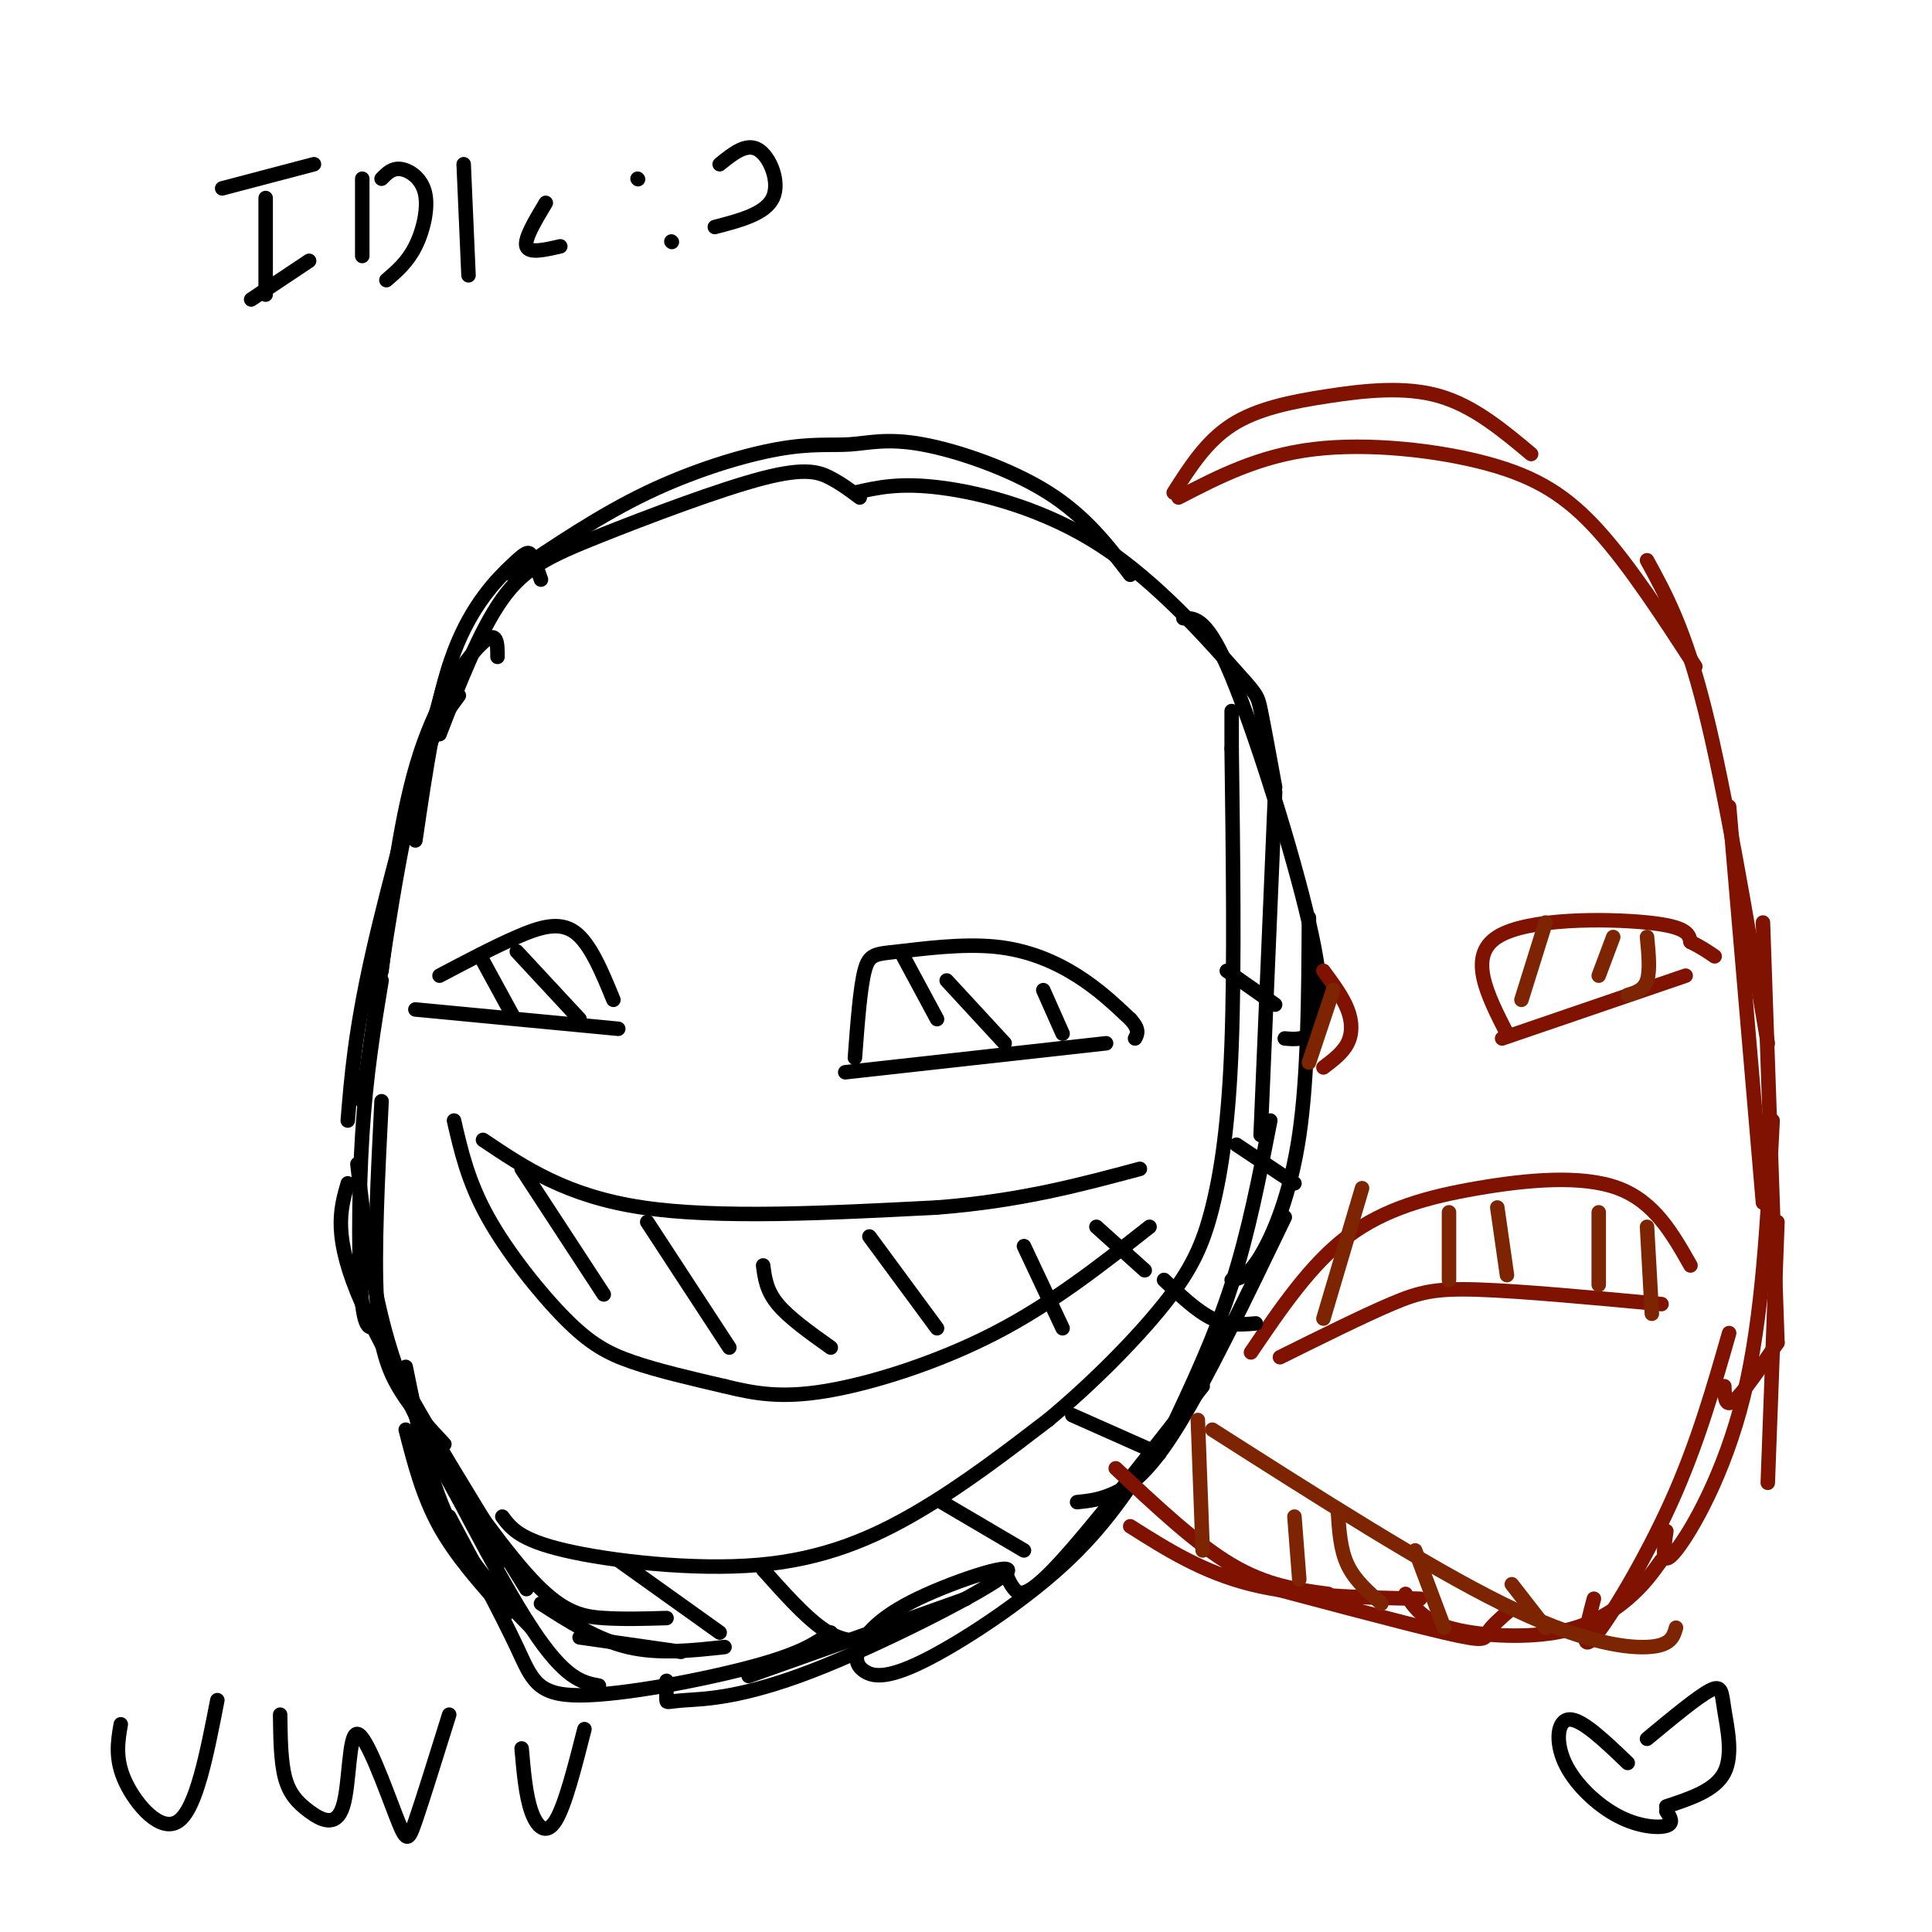 <svg viewBox='0 0 400 400' version='1.1' xmlns='http://www.w3.org/2000/svg' xmlns:xlink='http://www.w3.org/1999/xlink'><g fill='none' stroke='#000000' stroke-width='3' stroke-linecap='round' stroke-linejoin='round'><path d='M112,120c-0.702,-2.036 -1.405,-4.071 -2,-5c-0.595,-0.929 -1.083,-0.750 -4,2c-2.917,2.750 -8.262,8.071 -12,18c-3.738,9.929 -5.869,24.464 -8,39'/><path d='M103,136c0.000,-2.822 0.000,-5.644 -3,-3c-3.000,2.644 -9.000,10.756 -13,23c-4.000,12.244 -6.000,28.622 -8,45'/><path d='M95,144c-3.333,4.500 -6.667,9.000 -10,23c-3.333,14.000 -6.667,37.500 -10,61'/><path d='M93,138c-6.250,22.167 -12.500,44.333 -16,60c-3.500,15.667 -4.250,24.833 -5,34'/><path d='M79,203c-1.600,9.689 -3.200,19.378 -4,32c-0.800,12.622 -0.800,28.178 0,35c0.800,6.822 2.400,4.911 4,3'/><path d='M79,228c-0.778,15.444 -1.556,30.889 -1,41c0.556,10.111 2.444,14.889 5,19c2.556,4.111 5.778,7.556 9,11'/><path d='M74,241c1.583,14.083 3.167,28.167 8,42c4.833,13.833 12.917,27.417 21,41'/><path d='M72,245c-1.583,5.500 -3.167,11.000 3,25c6.167,14.000 20.083,36.500 34,59'/><path d='M84,283c2.333,11.500 4.667,23.000 9,32c4.333,9.000 10.667,15.500 17,22'/><path d='M91,152c4.158,-10.719 8.316,-21.439 13,-28c4.684,-6.561 9.895,-8.965 20,-13c10.105,-4.035 25.105,-9.702 34,-12c8.895,-2.298 11.684,-1.228 14,0c2.316,1.228 4.158,2.614 6,4'/><path d='M106,119c9.158,-6.182 18.316,-12.364 28,-17c9.684,-4.636 19.893,-7.726 27,-9c7.107,-1.274 11.111,-0.733 15,-1c3.889,-0.267 7.662,-1.341 15,0c7.338,1.341 18.239,5.097 26,10c7.761,4.903 12.380,10.951 17,17'/><path d='M177,102c4.646,-1.070 9.292,-2.140 18,-1c8.708,1.140 21.478,4.491 33,12c11.522,7.509 21.794,19.175 27,25c5.206,5.825 5.344,5.807 6,9c0.656,3.193 1.828,9.596 3,16'/><path d='M245,128c2.482,-0.054 4.964,-0.107 10,12c5.036,12.107 12.625,36.375 16,51c3.375,14.625 2.536,19.607 1,22c-1.536,2.393 -3.768,2.196 -6,2'/><path d='M264,164c0.000,0.000 -3.000,71.000 -3,71'/><path d='M271,190c-0.089,16.333 -0.178,32.667 -2,45c-1.822,12.333 -5.378,20.667 -8,25c-2.622,4.333 -4.311,4.667 -6,5'/><path d='M263,232c-2.250,11.583 -4.500,23.167 -8,34c-3.500,10.833 -8.250,20.917 -13,31'/><path d='M266,252c-8.022,16.644 -16.044,33.289 -22,43c-5.956,9.711 -9.844,12.489 -13,14c-3.156,1.511 -5.578,1.756 -8,2'/><path d='M249,287c-11.711,14.978 -23.422,29.956 -30,37c-6.578,7.044 -8.022,6.156 -9,5c-0.978,-1.156 -1.489,-2.578 -2,-4'/><path d='M239,300c-5.092,7.964 -10.183,15.928 -19,24c-8.817,8.072 -21.358,16.252 -29,20c-7.642,3.748 -10.385,3.064 -12,2c-1.615,-1.064 -2.103,-2.506 -1,-5c1.103,-2.494 3.798,-6.038 12,-10c8.202,-3.962 21.910,-8.341 18,-5c-3.910,3.341 -25.440,14.401 -40,20c-14.560,5.599 -22.151,5.738 -26,6c-3.849,0.262 -3.957,0.646 -4,0c-0.043,-0.646 -0.022,-2.323 0,-4'/><path d='M172,338c-2.994,2.143 -5.988,4.286 -16,7c-10.012,2.714 -27.042,6.000 -36,6c-8.958,0.000 -9.845,-3.286 -13,-10c-3.155,-6.714 -8.577,-16.857 -14,-27'/><path d='M84,296c1.750,6.833 3.500,13.667 7,20c3.500,6.333 8.750,12.167 14,18'/><path d='M82,285c10.500,20.667 21.000,41.333 28,52c7.000,10.667 10.500,11.333 14,12'/><path d='M120,339c0.000,0.000 21.000,3.000 21,3'/><path d='M89,299c8.022,11.467 16.044,22.933 22,29c5.956,6.067 9.844,6.733 14,7c4.156,0.267 8.578,0.133 13,0'/><path d='M112,332c5.833,3.750 11.667,7.500 18,9c6.333,1.500 13.167,0.750 20,0'/><path d='M155,347c0.000,0.000 45.000,-16.000 45,-16'/><path d='M100,236c8.667,5.833 17.333,11.667 33,14c15.667,2.333 38.333,1.167 61,0'/><path d='M194,250c17.167,-1.333 29.583,-4.667 42,-8'/><path d='M94,232c1.452,6.315 2.905,12.631 7,20c4.095,7.369 10.833,15.792 16,21c5.167,5.208 8.762,7.202 14,9c5.238,1.798 12.119,3.399 19,5'/><path d='M150,287c5.988,1.452 11.458,2.583 21,1c9.542,-1.583 23.155,-5.881 35,-12c11.845,-6.119 21.923,-14.060 32,-22'/><path d='M177,219c0.541,-7.219 1.081,-14.437 2,-18c0.919,-3.563 2.215,-3.470 7,-4c4.785,-0.530 13.057,-1.681 20,-1c6.943,0.681 12.555,3.195 17,6c4.445,2.805 7.722,5.903 11,9'/><path d='M234,211c2.000,2.167 1.500,3.083 1,4'/><path d='M175,222c0.000,0.000 54.000,-6.000 54,-6'/><path d='M91,202c5.600,-2.956 11.200,-5.911 16,-8c4.800,-2.089 8.800,-3.311 12,-1c3.200,2.311 5.600,8.156 8,14'/><path d='M86,209c0.000,0.000 42.000,4.000 42,4'/></g>
<g fill='none' stroke='#7F1201' stroke-width='3' stroke-linecap='round' stroke-linejoin='round'><path d='M243,102c3.381,-5.310 6.762,-10.619 12,-14c5.238,-3.381 12.333,-4.833 20,-6c7.667,-1.167 15.905,-2.048 23,0c7.095,2.048 13.048,7.024 19,12'/><path d='M244,103c8.327,-4.315 16.655,-8.631 28,-10c11.345,-1.369 25.708,0.208 36,3c10.292,2.792 16.512,6.798 23,14c6.488,7.202 13.244,17.601 20,28'/><path d='M341,116c3.917,7.167 7.833,14.333 12,31c4.167,16.667 8.583,42.833 13,69'/><path d='M358,167c0.000,0.000 7.000,82.000 7,82'/><path d='M365,191c0.000,0.000 3.000,87.000 3,87'/><path d='M368,253c0.000,0.000 -2.000,54.000 -2,54'/><path d='M368,278c-3.583,5.250 -7.167,10.500 -9,12c-1.833,1.500 -1.917,-0.750 -2,-3'/><path d='M367,232c-1.022,20.422 -2.044,40.844 -6,57c-3.956,16.156 -10.844,28.044 -14,32c-3.156,3.956 -2.578,-0.022 -2,-4'/><path d='M358,276c-3.289,11.489 -6.578,22.978 -12,35c-5.422,12.022 -12.978,24.578 -16,28c-3.022,3.422 -1.511,-2.289 0,-8'/><path d='M344,323c-1.863,2.601 -3.726,5.202 -7,8c-3.274,2.798 -7.958,5.792 -15,7c-7.042,1.208 -16.440,0.631 -22,-1c-5.560,-1.631 -7.280,-4.315 -9,-7'/><path d='M313,333c-2.133,1.844 -4.267,3.689 -5,5c-0.733,1.311 -0.067,2.089 -9,0c-8.933,-2.089 -27.467,-7.044 -46,-12'/><path d='M231,304c8.333,7.833 16.667,15.667 24,20c7.333,4.333 13.667,5.167 20,6'/><path d='M234,316c7.500,4.750 15.000,9.500 25,12c10.000,2.500 22.500,2.750 35,3'/><path d='M259,280c6.173,-9.107 12.345,-18.214 20,-24c7.655,-5.786 16.792,-8.250 27,-10c10.208,-1.750 21.488,-2.786 29,0c7.512,2.786 11.256,9.393 15,16'/><path d='M265,281c8.556,-4.244 17.111,-8.489 23,-11c5.889,-2.511 9.111,-3.289 18,-3c8.889,0.289 23.444,1.644 38,3'/><path d='M312,214c-4.089,-8.022 -8.178,-16.044 -2,-20c6.178,-3.956 22.622,-3.844 31,-3c8.378,0.844 8.689,2.422 9,4'/><path d='M350,195c2.333,1.167 3.667,2.083 5,3'/><path d='M311,215c0.000,0.000 38.000,-13.000 38,-13'/><path d='M274,201c2.000,2.711 4.000,5.422 5,8c1.000,2.578 1.000,5.022 0,7c-1.000,1.978 -3.000,3.489 -5,5'/></g>
<g fill='none' stroke='#7D2502' stroke-width='3' stroke-linecap='round' stroke-linejoin='round'><path d='M251,296c22.133,14.111 44.267,28.222 60,36c15.733,7.778 25.067,9.222 30,9c4.933,-0.222 5.467,-2.111 6,-4'/><path d='M248,294c0.000,0.000 1.000,27.000 1,27'/><path d='M268,314c0.000,0.000 1.000,13.000 1,13'/><path d='M277,313c0.250,3.917 0.500,7.833 2,11c1.500,3.167 4.250,5.583 7,8'/><path d='M293,321c0.000,0.000 6.000,16.000 6,16'/><path d='M313,328c0.000,0.000 7.000,9.000 7,9'/><path d='M320,191c0.000,0.000 -5.000,16.000 -5,16'/><path d='M334,194c0.000,0.000 -3.000,8.000 -3,8'/><path d='M341,194c0.333,3.500 0.667,7.000 0,9c-0.667,2.000 -2.333,2.500 -4,3'/><path d='M276,205c0.000,0.000 -5.000,15.000 -5,15'/><path d='M282,246c0.000,0.000 -8.000,27.000 -8,27'/><path d='M300,251c0.000,0.000 0.000,14.000 0,14'/><path d='M310,250c0.000,0.000 2.000,14.000 2,14'/><path d='M331,251c0.000,0.000 0.000,15.000 0,15'/><path d='M341,254c0.000,0.000 1.000,18.000 1,18'/></g>
<g fill='none' stroke='#000000' stroke-width='3' stroke-linecap='round' stroke-linejoin='round'><path d='M187,198c0.000,0.000 7.000,13.000 7,13'/><path d='M196,203c0.000,0.000 12.000,13.000 12,13'/><path d='M216,205c0.000,0.000 4.000,9.000 4,9'/><path d='M100,199c0.000,0.000 6.000,11.000 6,11'/><path d='M107,197c0.000,0.000 13.000,14.000 13,14'/><path d='M108,242c0.000,0.000 17.000,26.000 17,26'/><path d='M134,253c0.000,0.000 17.000,26.000 17,26'/><path d='M158,262c0.333,2.583 0.667,5.167 3,8c2.333,2.833 6.667,5.917 11,9'/><path d='M180,256c0.000,0.000 14.000,19.000 14,19'/><path d='M212,258c0.000,0.000 8.000,17.000 8,17'/><path d='M227,254c0.000,0.000 10.000,9.000 10,9'/><path d='M104,314c1.792,2.405 3.583,4.810 13,7c9.417,2.190 26.458,4.167 40,3c13.542,-1.167 23.583,-5.476 33,-11c9.417,-5.524 18.208,-12.262 27,-19'/><path d='M217,294c9.070,-7.510 18.246,-16.786 24,-24c5.754,-7.214 8.088,-12.365 10,-20c1.912,-7.635 3.404,-17.753 4,-34c0.596,-16.247 0.298,-38.624 0,-61'/><path d='M255,155c0.000,-11.000 0.000,-8.000 0,-5'/><path d='M128,323c0.000,0.000 21.000,15.000 21,15'/><path d='M158,325c4.250,4.750 8.500,9.500 12,12c3.500,2.500 6.250,2.750 9,3'/><path d='M195,311c0.000,0.000 17.000,10.000 17,10'/><path d='M222,293c0.000,0.000 18.000,8.000 18,8'/><path d='M241,265c3.417,3.250 6.833,6.500 10,8c3.167,1.500 6.083,1.250 9,1'/><path d='M256,237c0.000,0.000 12.000,8.000 12,8'/><path d='M254,201c0.000,0.000 10.000,7.000 10,7'/><path d='M25,357c-0.622,3.622 -1.244,7.244 1,12c2.244,4.756 7.356,10.644 11,8c3.644,-2.644 5.822,-13.822 8,-25'/><path d='M58,355c0.060,4.827 0.121,9.654 1,13c0.879,3.346 2.578,5.210 5,7c2.422,1.790 5.569,3.507 7,-1c1.431,-4.507 1.146,-15.239 3,-15c1.854,0.239 5.845,11.449 8,17c2.155,5.551 2.473,5.443 4,1c1.527,-4.443 4.264,-13.222 7,-22'/><path d='M108,362c0.422,4.844 0.844,9.689 2,13c1.156,3.311 3.044,5.089 5,2c1.956,-3.089 3.978,-11.044 6,-19'/><path d='M337,365c-4.705,-4.510 -9.410,-9.021 -12,-9c-2.590,0.021 -3.065,4.573 -1,9c2.065,4.427 6.671,8.730 11,11c4.329,2.270 8.380,2.506 10,2c1.620,-0.506 0.810,-1.753 0,-3'/><path d='M341,360c5.226,-4.333 10.452,-8.667 13,-10c2.548,-1.333 2.417,0.333 3,4c0.583,3.667 1.881,9.333 0,13c-1.881,3.667 -6.940,5.333 -12,7'/><path d='M46,39c0.000,0.000 19.000,-5.000 19,-5'/><path d='M55,41c0.000,0.000 0.000,20.000 0,20'/><path d='M52,62c0.000,0.000 12.000,-8.000 12,-8'/><path d='M75,37c0.000,0.000 0.000,16.000 0,16'/><path d='M79,37c1.101,-1.125 2.202,-2.250 4,-2c1.798,0.250 4.292,1.875 5,5c0.708,3.125 -0.369,7.750 -2,11c-1.631,3.250 -3.815,5.125 -6,7'/><path d='M96,34c0.000,0.000 1.000,23.000 1,23'/><path d='M113,42c-2.250,3.750 -4.500,7.500 -4,9c0.500,1.500 3.750,0.750 7,0'/><path d='M132,37c0.000,0.000 0.100,0.100 0.1,0.1'/><path d='M139,50c0.000,0.000 0.100,0.100 0.1,0.1'/><path d='M149,34c2.778,-2.244 5.556,-4.489 8,-3c2.444,1.489 4.556,6.711 3,10c-1.556,3.289 -6.778,4.644 -12,6'/></g>
</svg>